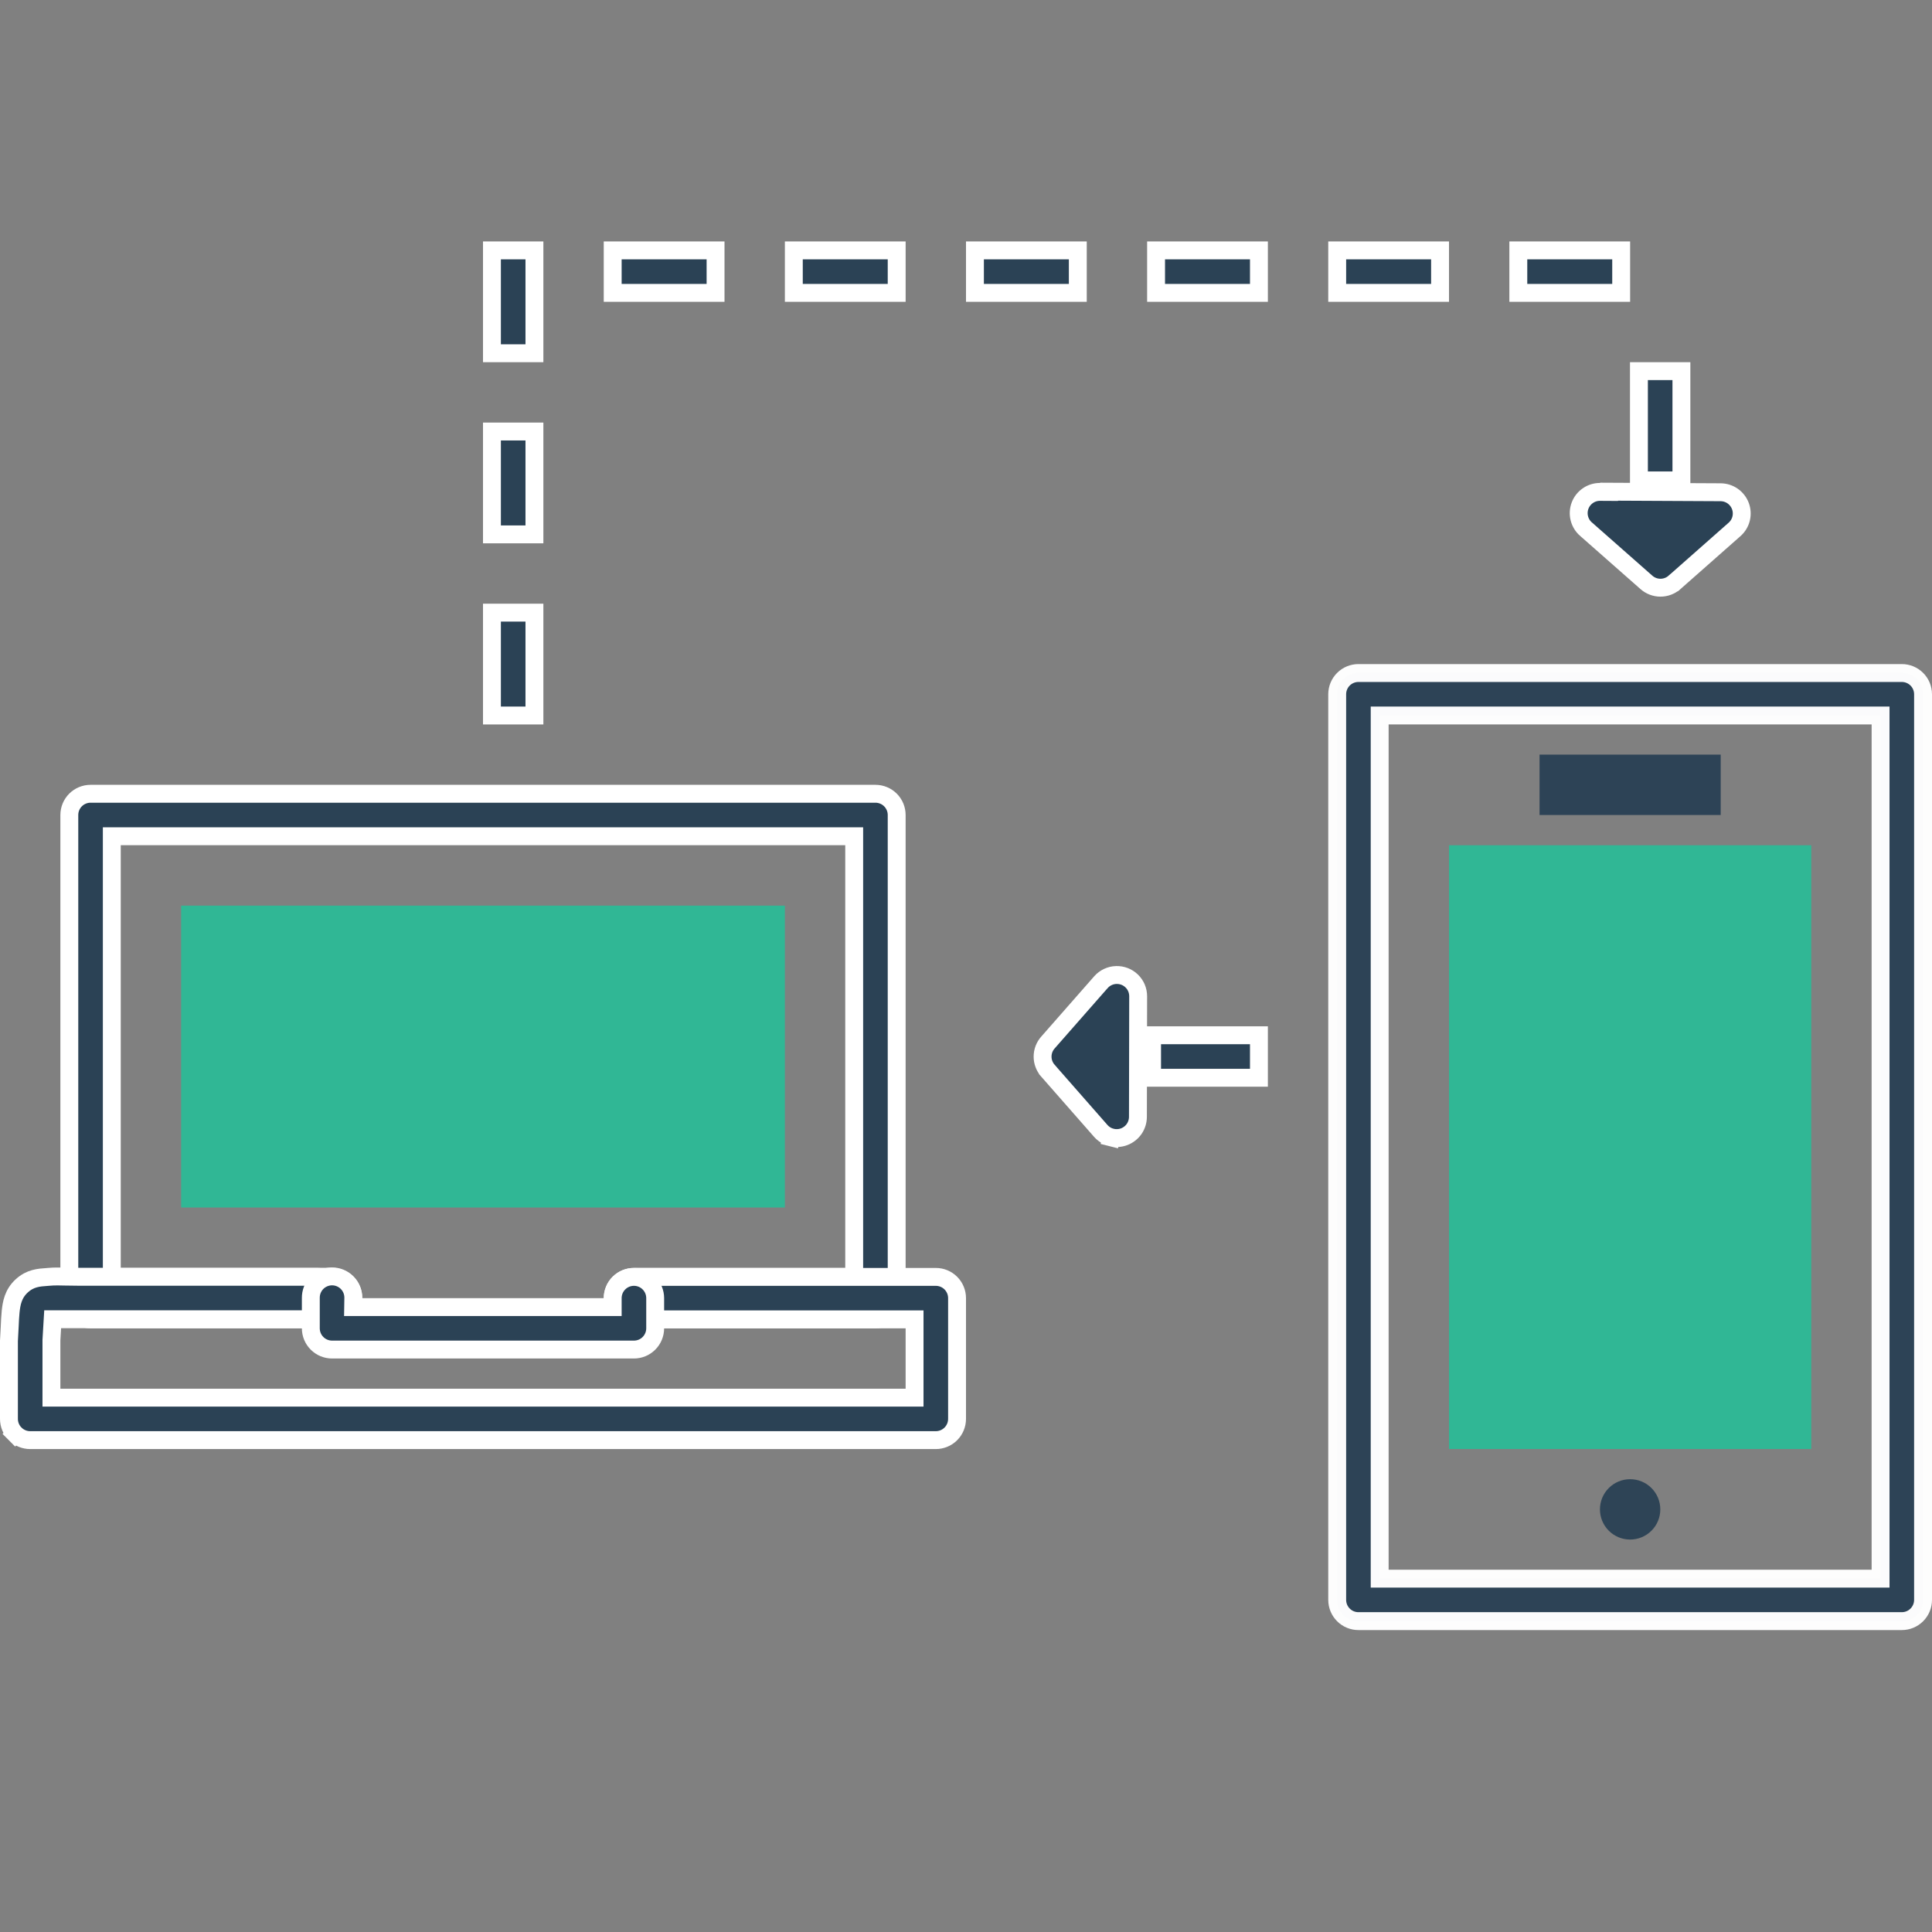 <svg width="108" height="108" viewBox="0 0 108 108" fill="none" xmlns="http://www.w3.org/2000/svg">
<rect x="0" y="0" width="108" height="108" fill="#808080" stroke="none"/>
<g id="computer" clip-path="url(#clip0_5517_10270)">
<path id="Vector" d="M83.96 47.25H101.25V81H81V47.25H83.96Z" fill="#30B795"/>
<path id="Vector_2" opacity="0.98" d="M77.625 39.997H77.125V40.497V87.747V88.247H77.625H104.625H105.125V87.747V40.497V39.997H104.625H77.625ZM75.098 37.969C75.321 37.747 75.623 37.622 75.938 37.622H106.312C106.627 37.622 106.929 37.747 107.152 37.969C107.375 38.192 107.5 38.494 107.5 38.809V89.434C107.5 89.749 107.375 90.051 107.152 90.274C106.93 90.497 106.628 90.622 106.312 90.622H75.938C75.622 90.622 75.32 90.497 75.098 90.274C74.875 90.051 74.75 89.749 74.75 89.434V38.809C74.75 38.494 74.875 38.192 75.098 37.969Z" fill="#2B4255" stroke="white"/>
<path id="Vector_3" opacity="0.98" d="M92.812 84.375C92.812 84.823 92.635 85.252 92.318 85.568C92.002 85.885 91.573 86.062 91.125 86.062C90.677 86.062 90.248 85.885 89.932 85.568C89.615 85.252 89.438 84.823 89.438 84.375C89.438 83.927 89.615 83.498 89.932 83.182C90.248 82.865 90.677 82.688 91.125 82.688C91.573 82.688 92.002 82.865 92.318 83.182C92.635 83.498 92.812 83.927 92.812 84.375Z" fill="#2B4255" fill-opacity="0.98"/>
<path id="Vector_4" fill-rule="evenodd" clip-rule="evenodd" d="M86.062 42.184V45.559H96.188V42.184H86.062Z" fill="#2B4255" fill-opacity="0.98"/>
<path id="Vector_5" d="M6.25 70.879V71.379H6.75H17.719C18.034 71.379 18.336 71.504 18.558 71.726C18.781 71.949 18.906 72.251 18.906 72.566C18.906 72.881 18.781 73.183 18.558 73.406C18.336 73.628 18.034 73.754 17.719 73.754H5.062C4.748 73.754 4.446 73.628 4.223 73.406C4 73.183 3.875 72.881 3.875 72.566V45.559C3.875 45.244 4 44.942 4.223 44.719C4.446 44.497 4.748 44.372 5.062 44.372H48.938C49.252 44.372 49.554 44.497 49.777 44.719C50 44.942 50.125 45.244 50.125 45.559V72.566C50.125 72.881 50 73.183 49.777 73.406C49.554 73.628 49.252 73.754 48.938 73.754H35.647C35.332 73.754 35.03 73.628 34.807 73.406C34.584 73.183 34.459 72.881 34.459 72.566C34.459 72.251 34.584 71.949 34.807 71.726C35.03 71.504 35.332 71.379 35.647 71.379H47.25H47.75V70.879V47.247V46.747H47.25H6.75H6.25V47.247V70.879Z" fill="#2B4255" stroke="white"/>
<path id="Vector_6" d="M2.718 71.377L2.994 71.358C3.19 71.354 3.391 71.358 3.623 71.363C3.826 71.367 4.054 71.372 4.323 71.372H18.562C18.877 71.372 19.179 71.497 19.402 71.72C19.625 71.942 19.75 72.244 19.75 72.559C19.75 72.874 19.625 73.177 19.402 73.399C19.18 73.622 18.878 73.747 18.562 73.747H3.416H2.944L2.916 74.217L2.876 74.899L2.875 74.914V74.928V77.629V78.129H3.375H50.625H51.125V77.629V74.254V73.754H50.625H35.438C35.123 73.754 34.821 73.629 34.598 73.406C34.375 73.183 34.25 72.881 34.25 72.566C34.25 72.251 34.375 71.949 34.598 71.726C34.82 71.504 35.122 71.379 35.438 71.379H52.312C52.628 71.379 52.93 71.504 53.152 71.726C53.375 71.949 53.5 72.251 53.5 72.566V79.316C53.5 79.631 53.375 79.933 53.152 80.156C52.929 80.379 52.627 80.504 52.312 80.504H1.688C1.373 80.504 1.071 80.379 0.848 80.156L0.494 80.509L0.848 80.156C0.625 79.933 0.5 79.631 0.5 79.316V74.936C0.501 74.912 0.502 74.888 0.505 74.864L0.505 74.857L0.506 74.85C0.524 74.572 0.534 74.34 0.544 74.131C0.557 73.838 0.568 73.588 0.595 73.316C0.644 72.865 0.726 72.326 1.221 71.876C1.692 71.447 2.167 71.415 2.642 71.383C2.667 71.381 2.693 71.379 2.718 71.377Z" fill="#2B4255" stroke="white"/>
<path id="Vector_7" d="M18.544 71.351L18.544 71.351C18.703 71.348 18.861 71.378 19.009 71.438C19.156 71.498 19.29 71.586 19.403 71.699C19.515 71.811 19.604 71.945 19.664 72.093C19.723 72.24 19.753 72.398 19.75 72.558L19.742 73.066H20.25H33.75H34.25V72.566C34.25 72.251 34.375 71.948 34.598 71.726C34.821 71.503 35.123 71.378 35.438 71.378C35.753 71.378 36.055 71.503 36.277 71.726C36.5 71.948 36.625 72.251 36.625 72.566V74.253C36.625 74.568 36.5 74.87 36.277 75.093C36.055 75.316 35.753 75.441 35.438 75.441H18.563C18.248 75.441 17.946 75.316 17.723 75.093C17.5 74.87 17.375 74.568 17.375 74.253V72.566H17.375L17.375 72.558C17.373 72.402 17.401 72.247 17.458 72.102C17.516 71.957 17.601 71.824 17.709 71.712C17.818 71.6 17.947 71.511 18.091 71.449C18.234 71.387 18.388 71.353 18.544 71.351Z" fill="#2B4255" stroke="white"/>
<path id="Vector_8" d="M13.085 50.625H43.875V67.5H10.125V50.625H13.085Z" fill="#30B795"/>
<path id="Vector_9" d="M29.875 19.747H27.5V13.997H29.875V19.747ZM29.875 29.872H27.5V24.122H29.875V29.872ZM29.875 39.997H27.5V34.247H29.875V39.997ZM60.25 16.372H54.5V13.997H60.25V16.372ZM50.125 16.372H44.375V13.997H50.125V16.372ZM40 16.372H34.25V13.997H40V16.372ZM80.5 16.372H74.75V13.997H80.5V16.372ZM70.375 16.372H64.625V13.997H70.375V16.372ZM70.375 60.247H64.402V57.872H70.375V60.247ZM90.625 16.372H84.875V13.997H90.625V16.372Z" fill="#2B4255" stroke="white"/>
<path id="Vector_10" d="M62.402 54.503L62.403 54.503C62.562 54.499 62.72 54.526 62.868 54.584C63.016 54.641 63.151 54.728 63.265 54.839C63.379 54.95 63.469 55.082 63.531 55.228C63.592 55.374 63.624 55.532 63.624 55.69C63.624 55.69 63.624 55.691 63.624 55.691L63.611 62.426L63.611 62.429C63.611 62.671 63.538 62.908 63.401 63.107C63.263 63.306 63.068 63.458 62.841 63.544C62.615 63.629 62.367 63.643 62.133 63.584L62.01 64.069L62.133 63.584C61.898 63.525 61.687 63.395 61.528 63.212L61.527 63.211L58.577 59.85L58.577 59.849C58.386 59.633 58.281 59.354 58.281 59.066C58.281 58.777 58.386 58.498 58.577 58.282L58.577 58.282L61.545 54.902C61.545 54.902 61.545 54.901 61.546 54.901C61.654 54.78 61.785 54.682 61.932 54.614C62.08 54.545 62.24 54.507 62.402 54.503Z" fill="#2B4255" stroke="white"/>
<path id="Vector_11" d="M93.992 26.855H91.617V20.747H93.992V26.855Z" fill="#2B4255" stroke="white"/>
<path id="Vector_12" d="M89.446 27.497L89.95 27.5V27.486L96.183 27.517C96.183 27.517 96.183 27.517 96.183 27.517C96.183 27.517 96.183 27.517 96.184 27.517C96.424 27.518 96.659 27.593 96.856 27.73C97.053 27.868 97.204 28.062 97.289 28.288C97.373 28.513 97.387 28.759 97.329 28.992C97.271 29.226 97.143 29.436 96.962 29.595L96.962 29.595L93.608 32.555L93.607 32.555C93.39 32.747 93.111 32.853 92.821 32.853C92.532 32.853 92.252 32.747 92.035 32.555L92.035 32.555L88.66 29.581L88.66 29.581L88.657 29.58C88.475 29.421 88.345 29.209 88.286 28.973C88.227 28.738 88.241 28.491 88.327 28.264C88.413 28.037 88.566 27.842 88.766 27.705C88.966 27.567 89.204 27.495 89.446 27.497Z" fill="#2B4255" stroke="white"/>
</g>
<defs>
<clipPath id="clip0_5517_10270">
<rect width="108" height="108" fill="white"/>
</clipPath>
</defs>
</svg>
